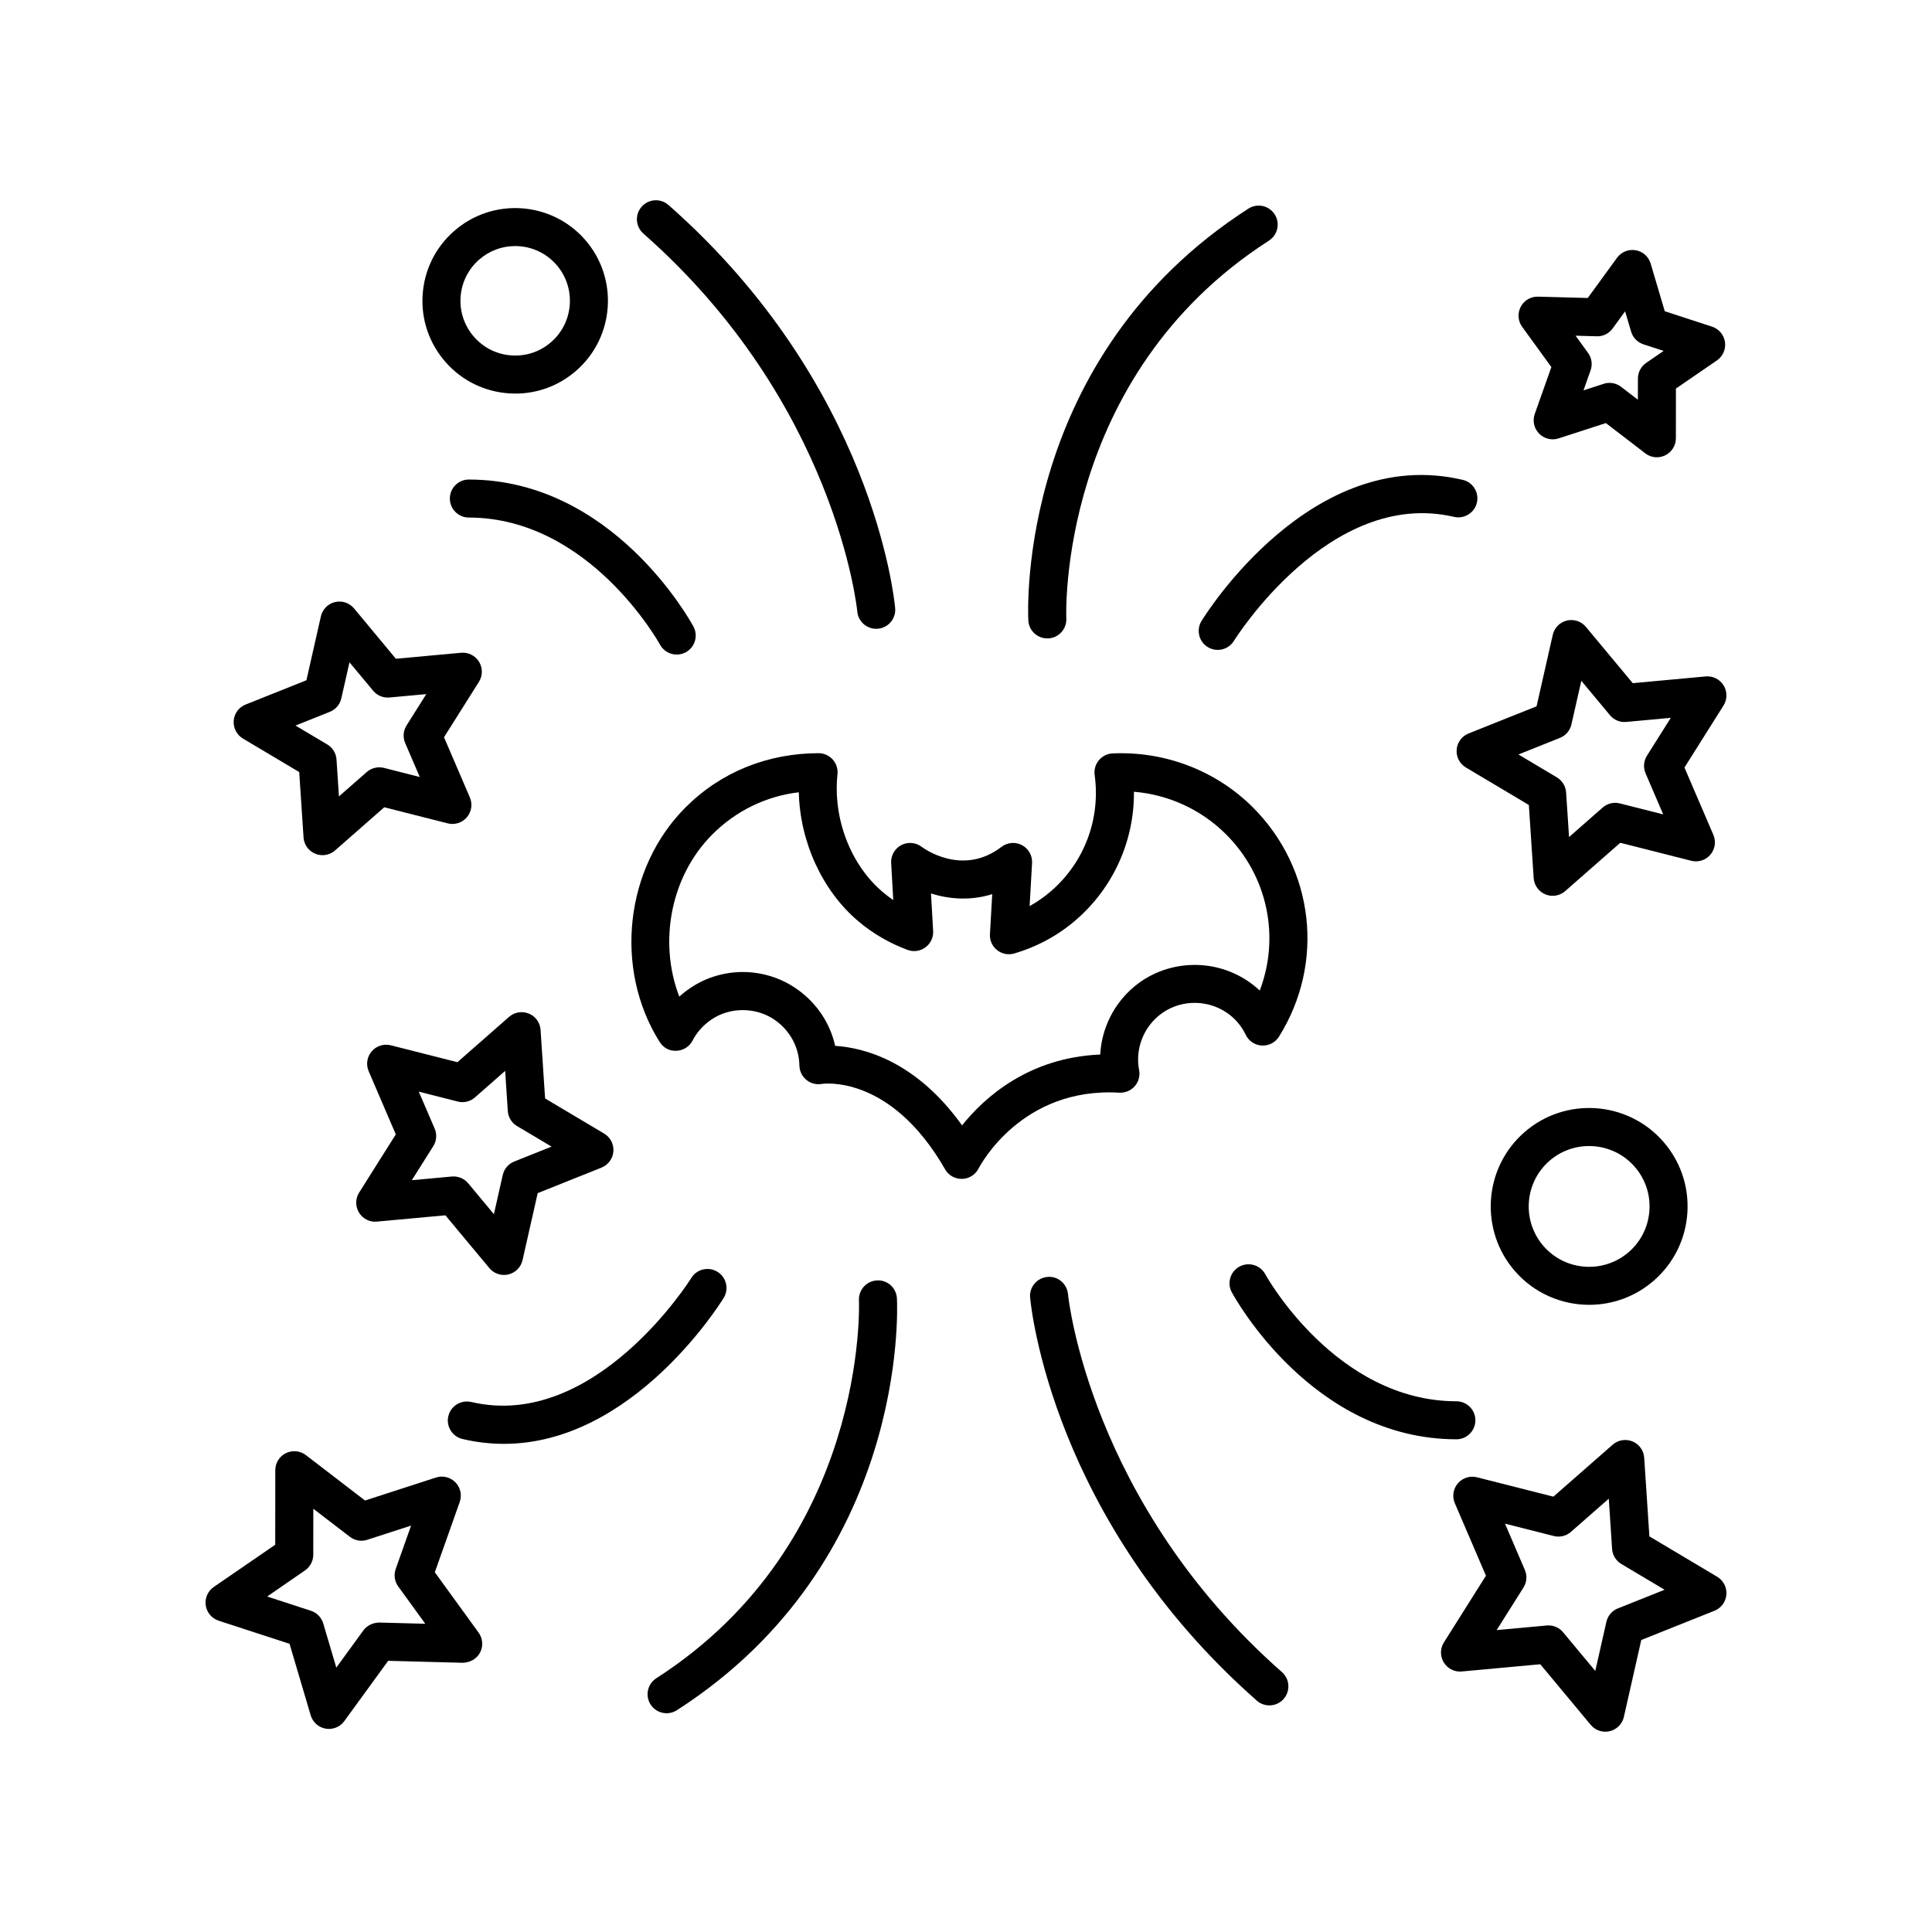 <?xml version="1.0" encoding="UTF-8"?>
<!-- Uploaded to: SVG Repo, www.svgrepo.com, Generator: SVG Repo Mixer Tools -->
<svg fill="#000000" width="800px" height="800px" version="1.1" viewBox="144 144 512 512" xmlns="http://www.w3.org/2000/svg">
 <g>
  <path d="m394.47 453.9c0.898 1.566 2.57 2.519 4.375 2.519h0.117c1.848-0.047 3.527-1.102 4.367-2.746 0.457-0.883 11.418-21.633 37.297-20.102 1.551 0.074 3.059-0.535 4.086-1.703 1.027-1.168 1.457-2.746 1.164-4.273-1.031-5.391 0.969-10.922 5.215-14.438 5.027-4.168 12.367-4.523 17.863-0.883 2.242 1.484 3.988 3.492 5.18 5.969 0.797 1.652 2.43 2.742 4.262 2.836 1.867 0.086 3.57-0.797 4.543-2.352 12.219-19.488 9.383-44.465-6.898-60.75-9.801-9.793-23.328-14.938-37.211-14.312-1.41 0.074-2.727 0.734-3.629 1.82-0.902 1.082-1.301 2.504-1.109 3.906 1.605 11.602-2.707 23.105-11.543 30.762-1.762 1.527-3.664 2.852-5.691 3.977l0.648-11.422c0.109-1.969-0.938-3.82-2.676-4.734-1.738-0.922-3.859-0.742-5.426 0.457-10.375 7.965-20.715 0.316-21.125 0.016-1.562-1.211-3.684-1.395-5.43-0.48-1.75 0.918-2.797 2.777-2.684 4.742l0.559 9.82c-0.953-0.648-1.875-1.352-2.754-2.09-8.551-7.231-13.27-19.504-12.031-31.27 0.145-1.406-0.309-2.816-1.246-3.875-0.941-1.062-2.289-1.672-3.703-1.691-13.504 0.02-25.895 4.938-35.316 14.367-16.086 16.082-19.039 42.797-6.867 62.148 0.957 1.527 2.578 2.473 4.469 2.352 1.805-0.074 3.43-1.102 4.262-2.707 1.176-2.254 2.871-4.137 5.047-5.602 4.996-3.375 11.926-3.285 16.852 0.211 3.981 2.828 6.316 7.203 6.414 12.016 0.031 1.473 0.699 2.852 1.832 3.785 1.137 0.941 2.625 1.336 4.066 1.078 0.188-0.008 18.109-2.809 32.723 22.648zm-39.199-47.73c-8.402-5.969-19.785-6.109-28.312-0.348-1.047 0.707-2.031 1.473-2.941 2.297-5.566-14.508-2.301-31.926 8.785-43.012 6.258-6.258 14.242-10.121 22.887-11.145 0.312 13.113 6.184 26.066 15.781 34.184 3.836 3.246 8.219 5.789 13.035 7.586 1.598 0.594 3.379 0.344 4.746-0.672 1.367-1.008 2.137-2.641 2.039-4.336l-0.57-9.945c4.66 1.465 10.348 2.016 16.227 0.18l-0.605 10.602c-0.098 1.633 0.613 3.215 1.898 4.231 1.289 1.023 2.992 1.355 4.555 0.887 6.121-1.805 11.629-4.797 16.359-8.898 9.945-8.625 15.457-21.008 15.348-33.961 9.16 0.75 17.852 4.727 24.414 11.289 11.09 11.09 14.328 27.25 8.922 41.395-1.023-0.957-2.125-1.832-3.32-2.625-9.16-6.074-21.434-5.453-29.855 1.516-5.492 4.551-8.727 11.141-9.094 18.066-19.004 0.789-30.742 11.43-36.617 18.773-12.305-17.199-26.207-20.605-33.625-21.07-1.348-6.008-4.859-11.312-10.055-14.992z"/>
  <path d="m237.82 305.23c-1.223-1.477-3.176-2.109-5.047-1.676-1.863 0.449-3.309 1.918-3.734 3.789l-3.836 16.93-16.117 6.438c-1.785 0.715-3.004 2.371-3.152 4.289-0.152 1.914 0.801 3.742 2.449 4.727l14.914 8.879 1.145 17.32c0.125 1.914 1.328 3.586 3.102 4.316 0.625 0.258 1.273 0.383 1.926 0.383 1.199 0 2.387-0.43 3.32-1.25l13.047-11.441 16.82 4.266c1.863 0.473 3.824-0.152 5.066-1.613 1.246-1.461 1.551-3.496 0.797-5.262l-6.852-15.949 9.254-14.68c1.023-1.621 1.031-3.684 0.031-5.32-1.004-1.637-2.848-2.559-4.758-2.387l-17.285 1.586zm13.555 35.68 3.871 9.004-9.496-2.414c-1.598-0.398-3.309 0-4.559 1.098l-7.367 6.457-0.645-9.773c-0.109-1.652-1.027-3.148-2.453-3.996l-8.418-5.008 9.098-3.637c1.543-0.613 2.68-1.949 3.043-3.566l2.168-9.551 6.266 7.527c1.059 1.273 2.68 1.941 4.332 1.793l9.758-0.898-5.223 8.289c-0.895 1.406-1.031 3.16-0.375 4.676z"/>
  <path d="m600.78 325.65c-1.004-1.637-2.832-2.555-4.758-2.387l-19.324 1.785-12.418-14.918c-1.223-1.473-3.18-2.117-5.047-1.676-1.863 0.449-3.309 1.918-3.734 3.789l-4.289 18.934-18.027 7.203c-1.785 0.715-3.004 2.371-3.152 4.289-0.152 1.91 0.801 3.742 2.449 4.727l16.68 9.93 1.281 19.367c0.125 1.914 1.328 3.594 3.102 4.324 0.625 0.258 1.273 0.383 1.926 0.383 1.199 0 2.387-0.43 3.324-1.25l14.59-12.801 18.816 4.766c1.867 0.473 3.824-0.152 5.066-1.613 1.246-1.461 1.551-3.496 0.797-5.262l-7.664-17.836 10.348-16.426c1.023-1.633 1.031-3.695 0.035-5.328zm-20.688 23.285 4.676 10.887-11.488-2.91c-1.602-0.398-3.309 0.004-4.559 1.098l-8.906 7.82-0.781-11.824c-0.109-1.656-1.027-3.152-2.453-4l-10.188-6.062 11.008-4.398c1.543-0.613 2.68-1.949 3.043-3.566l2.621-11.559 7.582 9.109c1.059 1.273 2.648 1.945 4.332 1.793l11.801-1.09-6.316 10.027c-0.883 1.406-1.023 3.152-0.371 4.676z"/>
  <path d="m551.87 258.9c1.34 1.371 3.34 1.879 5.164 1.281l12.535-4.062 10.453 8.02c0.898 0.691 1.98 1.043 3.066 1.043 0.754 0 1.523-0.172 2.227-0.52 1.719-0.852 2.812-2.602 2.812-4.516l0.012-13.176 10.863-7.457c1.578-1.09 2.41-2.977 2.133-4.871-0.273-1.898-1.602-3.477-3.426-4.074l-12.531-4.086-3.738-12.637c-0.543-1.832-2.086-3.211-3.977-3.531-1.906-0.316-3.805 0.449-4.934 2l-7.754 10.652-13.176-0.348c-1.996-0.031-3.699 0.992-4.59 2.691-0.891 1.699-0.746 3.754 0.379 5.305l7.738 10.664-4.398 12.418c-0.637 1.812-0.199 3.832 1.141 5.203zm15.289-25.781c1.652 0.082 3.234-0.734 4.207-2.074l3.305-4.539 1.594 5.387c0.473 1.586 1.691 2.84 3.269 3.359l5.344 1.742-4.629 3.18c-1.367 0.941-2.18 2.488-2.188 4.144l-0.004 5.617-4.453-3.422c-0.891-0.684-1.977-1.043-3.066-1.043-0.523 0-1.047 0.082-1.551 0.246l-5.344 1.734 1.875-5.297c0.555-1.566 0.309-3.293-0.672-4.641l-3.301-4.551z"/>
  <path d="m256 222.16c-0.418 6.555 1.75 12.879 6.086 17.801 4.336 4.934 10.34 7.871 16.895 8.289 0.535 0.035 1.062 0.055 1.594 0.055 5.981 0 11.684-2.152 16.211-6.141 10.172-8.953 11.156-24.52 2.203-34.699-8.957-10.168-24.527-11.156-34.691-2.195-4.938 4.34-7.879 10.336-8.297 16.891zm14.949-9.332c2.672-2.352 6.035-3.621 9.566-3.621 0.312 0 0.625 0.012 0.938 0.031 3.863 0.246 7.406 1.984 9.965 4.891 5.285 6 4.707 15.191-1.301 20.477-2.906 2.559-6.629 3.84-10.5 3.586-3.871-0.242-7.406-1.98-9.969-4.891-2.559-2.906-3.84-6.637-3.594-10.504 0.25-3.871 1.988-7.41 4.894-9.969z"/>
  <path d="m582.38 483.29c5.231-4.606 8.352-10.973 8.793-17.93 0.438-6.953-1.855-13.664-6.457-18.895-9.512-10.793-26.027-11.848-36.824-2.332-10.797 9.508-11.84 26.027-2.332 36.828 5.148 5.844 12.352 8.832 19.594 8.832 6.121 0 12.273-2.141 17.227-6.504zm-29.262-8.988c-5.84-6.625-5.195-16.766 1.43-22.605 3.039-2.672 6.812-3.984 10.574-3.984 4.445 0 8.867 1.832 12.027 5.422 2.832 3.211 4.238 7.324 3.965 11.598-0.273 4.273-2.188 8.176-5.394 11.008-6.629 5.824-16.766 5.184-22.602-1.438z"/>
  <path d="m371.19 306.06c0.242 2.621 2.438 4.578 5.012 4.578 0.152 0 0.309-0.004 0.457-0.02 2.769-0.25 4.812-2.691 4.566-5.461-0.211-2.387-5.828-59.066-60.074-106.83-2.086-1.832-5.266-1.637-7.109 0.453-1.84 2.09-1.637 5.273 0.453 7.113 51.086 44.98 56.645 99.613 56.695 100.16z"/>
  <path d="m480.29 207.76c2.336-1.508 3.019-4.621 1.512-6.961-1.508-2.336-4.621-3.019-6.961-1.512-61.184 39.34-58.465 106.3-58.324 109.13 0.137 2.684 2.363 4.769 5.027 4.769 0.086 0 0.172 0 0.258-0.004 2.777-0.137 4.918-2.504 4.781-5.281-0.027-0.633-2.445-64.039 53.707-100.14z"/>
  <path d="m268.26 271.08h-0.004c-2.781 0-5.031 2.246-5.039 5.027-0.004 2.785 2.246 5.043 5.031 5.047 32.008 0.051 50.477 33.336 50.656 33.68 0.918 1.676 2.644 2.629 4.434 2.629 0.812 0 1.633-0.191 2.394-0.605 2.445-1.324 3.356-4.375 2.035-6.82-0.855-1.582-21.434-38.895-59.508-38.957z"/>
  <path d="m535.39 277.22c0.637-2.711-1.047-5.422-3.758-6.055-39.934-9.391-68.035 35.473-69.215 37.395-1.457 2.367-0.715 5.473 1.652 6.926 0.828 0.508 1.734 0.746 2.637 0.746 1.691 0 3.344-0.852 4.297-2.402 0.246-0.402 25.363-40.562 58.332-32.852 2.707 0.613 5.422-1.047 6.055-3.758z"/>
  <path d="m569.43 602.92c0.395 0 0.785-0.047 1.18-0.137 1.863-0.449 3.309-1.918 3.734-3.789l4.613-20.379 19.402-7.754c1.785-0.715 3.004-2.371 3.152-4.289 0.152-1.914-0.801-3.742-2.449-4.727l-17.957-10.688-1.375-20.852c-0.125-1.91-1.328-3.586-3.102-4.316-1.762-0.719-3.805-0.398-5.25 0.867l-15.715 13.773-20.254-5.133c-1.859-0.465-3.824 0.156-5.066 1.613-1.246 1.461-1.551 3.496-0.797 5.262l8.246 19.207-11.141 17.672c-1.023 1.621-1.031 3.684-0.031 5.32 1.004 1.637 2.863 2.578 4.758 2.387l20.809-1.914 13.371 16.062c0.969 1.164 2.394 1.812 3.871 1.812zm-15.066-28.168c-0.152 0-0.309 0.004-0.457 0.02l-13.281 1.219 7.109-11.273c0.883-1.402 1.023-3.152 0.367-4.676l-5.266-12.258 12.922 3.273c1.602 0.414 3.316 0 4.559-1.098l10.027-8.793 0.875 13.312c0.109 1.652 1.027 3.148 2.453 3.996l11.461 6.82-12.383 4.949c-1.543 0.613-2.68 1.949-3.043 3.566l-2.941 13.004-8.531-10.246c-0.957-1.16-2.379-1.816-3.871-1.816z"/>
  <path d="m239.14 465.35c1.004 1.637 2.852 2.594 4.758 2.387l18.137-1.668 11.652 13.992c0.969 1.164 2.398 1.812 3.875 1.812 0.395 0 0.785-0.047 1.18-0.137 1.863-0.449 3.309-1.918 3.738-3.789l4.016-17.758 16.906-6.762c1.785-0.715 3.004-2.379 3.152-4.289 0.152-1.914-0.801-3.742-2.449-4.727l-15.648-9.309-1.199-18.172c-0.125-1.914-1.328-3.586-3.102-4.316-1.773-0.73-3.805-0.398-5.25 0.867l-13.688 12.012-17.652-4.481c-1.855-0.465-3.824 0.152-5.066 1.613-1.246 1.461-1.551 3.496-0.797 5.262l7.188 16.738-9.707 15.406c-1.031 1.621-1.039 3.68-0.043 5.316zm20.047-22.266-4.203-9.785 10.324 2.621c1.602 0.414 3.316 0.004 4.559-1.098l8.004-7.027 0.699 10.629c0.109 1.652 1.027 3.148 2.453 3.996l9.148 5.441-9.891 3.953c-1.543 0.613-2.68 1.949-3.043 3.566l-2.348 10.387-6.816-8.184c-0.961-1.152-2.383-1.812-3.875-1.812-0.152 0-0.309 0.004-0.457 0.02l-10.605 0.973 5.68-9.008c0.887-1.402 1.027-3.152 0.371-4.672z"/>
  <path d="m198.52 569.43c0.277 1.898 1.602 3.477 3.426 4.074l18.785 6.121 5.606 18.953c0.543 1.832 2.086 3.211 3.977 3.531 0.289 0.051 0.574 0.074 0.855 0.074 1.594 0 3.117-0.754 4.074-2.07l11.629-15.98 19.75 0.523c1.891-0.051 3.699-0.992 4.59-2.691 0.891-1.699 0.746-3.754-0.379-5.305l-11.602-15.996 6.602-18.625c0.641-1.805 0.203-3.824-1.137-5.195-1.34-1.371-3.344-1.879-5.164-1.281l-18.797 6.09-15.672-12.031c-1.523-1.164-3.566-1.367-5.297-0.523-1.719 0.852-2.812 2.602-2.812 4.516l-0.016 19.758-16.289 11.191c-1.574 1.082-2.398 2.973-2.129 4.867zm26.312-9.254c1.367-0.941 2.18-2.488 2.188-4.144l0.012-12.195 9.68 7.426c1.316 1.012 3.047 1.324 4.621 0.797l11.609-3.758-4.074 11.496c-0.555 1.566-0.309 3.293 0.672 4.641l7.164 9.879-12.191-0.324c-1.633 0.035-3.231 0.734-4.207 2.07l-7.18 9.871-3.461-11.703c-0.469-1.586-1.691-2.84-3.269-3.359l-11.598-3.777z"/>
  <path d="m477.07 594.69c0.957 0.84 2.144 1.254 3.324 1.254 1.395 0 2.785-0.574 3.785-1.707 1.84-2.09 1.637-5.273-0.453-7.113-51.09-44.98-56.648-99.609-56.695-100.16-0.258-2.766-2.727-4.867-5.473-4.559-2.769 0.25-4.812 2.691-4.566 5.461 0.215 2.379 5.828 59.059 60.078 106.82z"/>
  <path d="m320.66 598.03c0.934 0 1.879-0.262 2.719-0.801 61.176-39.336 58.461-106.3 58.316-109.14-0.141-2.777-2.519-4.934-5.281-4.766-2.777 0.137-4.918 2.504-4.781 5.281 0.031 0.641 2.449 64.051-53.707 100.15-2.336 1.508-3.019 4.621-1.512 6.961 0.965 1.492 2.586 2.309 4.246 2.309z"/>
  <path d="m529.95 525.43h0.004c2.781 0 5.031-2.254 5.039-5.031 0.004-2.781-2.246-5.039-5.031-5.043-32.008-0.047-50.477-33.332-50.656-33.676-1.324-2.434-4.379-3.344-6.828-2.023-2.445 1.324-3.356 4.375-2.035 6.82 0.859 1.586 21.441 38.902 59.508 38.953z"/>
  <path d="m266.57 525.35c3.769 0.887 7.426 1.285 10.973 1.285 34.023 0 57.172-36.938 58.242-38.676 1.457-2.367 0.715-5.465-1.652-6.922-2.367-1.457-5.473-0.73-6.926 1.641-0.25 0.402-25.504 40.566-58.336 32.859-2.707-0.609-5.422 1.043-6.055 3.754-0.641 2.707 1.043 5.422 3.754 6.059z"/>
 </g>
</svg>